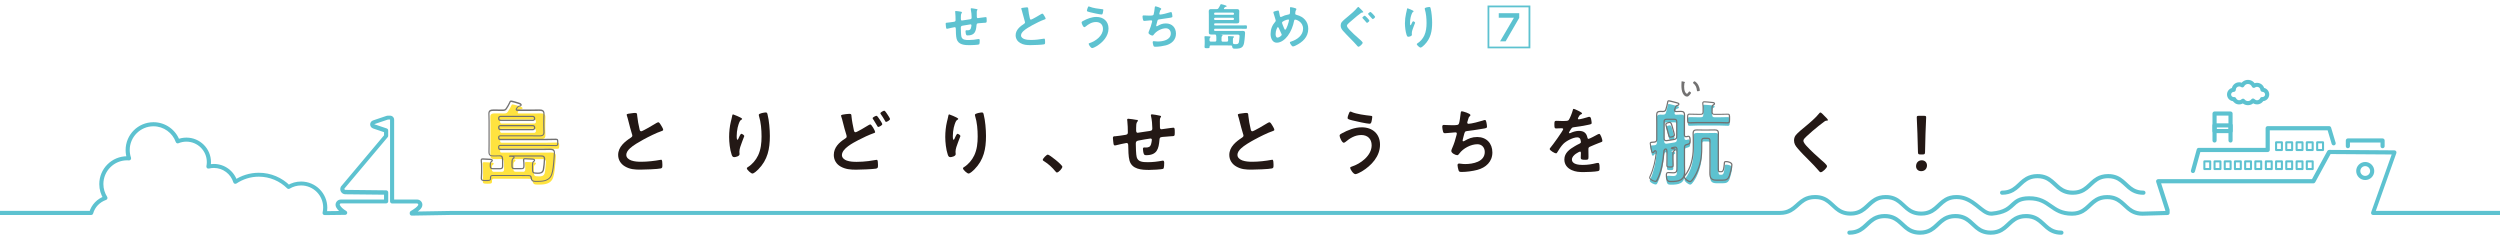 <?xml version="1.0" encoding="UTF-8"?>
<svg id="_レイヤー_2" data-name="レイヤー 2" xmlns="http://www.w3.org/2000/svg" viewBox="0 0 603.78 56.69">
  <defs>
    <style>
      .cls-1 {
        fill: none;
      }

      .cls-1, .cls-2, .cls-3, .cls-4, .cls-5 {
        stroke-width: 0px;
      }

      .cls-2 {
        fill: #5dc2d0;
      }

      .cls-3 {
        fill: #727171;
      }

      .cls-4 {
        fill: #231815;
      }

      .cls-5 {
        fill: #ffe33f;
      }
    </style>
  </defs>
  <g id="_レイヤー_1-2" data-name="レイヤー 1">
    <g>
      <g>
        <g>
          <path class="cls-5" d="m121.24,38.42c-.52-.02-1.04.02-1.55.02-.89,0-1.25-.11-1.25-.95,0-.58.02-1.15.02-1.73v-5.77c0-.58-.04-1.17-.04-1.75,0-.8.52-.86,1.19-.86s1.3.02,1.94.02h.22c.43,0,.65-.06.89-.43.26-.41.63-.97.8-1.4.11-.24.11-.35.32-.35.28,0,1.62.41,1.97.54.15.06.45.15.45.37,0,.24-.24.26-.41.28-.22.02-.26.04-.39.19-.11.11-.19.26-.3.37l-.07.22c0,.17.13.22.28.22h3.28c.65,0,1.29-.02,1.94-.02s1.19.07,1.19.84c0,.58-.04,1.19-.04,1.77v.99c0,.58.04,1.19.04,1.77,0,.78-.56.84-1.19.84s-1.3-.02-1.94-.02h-7.39c-.3,0-.41.11-.41.39v.09c0,.28.11.41.41.41h10.85c.82,0,1.64-.04,2.48-.04.52,0,.52.13.52.76,0,.58,0,.76-.5.76-.84,0-1.69-.04-2.51-.04h-10.85c-.3,0-.41.11-.41.41v.13c0,.3.11.41.41.41h10.46c.5,0,.97-.02,1.47-.02.65,0,1.12.09,1.12.84,0,.69-.15,2.14-.22,2.87-.09.86-.24,2.27-.74,2.96-.73,1.04-2.16,1.08-3.3,1.08-.89,0-1.23-.04-1.36-.93-.04-.37-.24-.48-.58-.48-.69-.02-1.36-.02-2.05-.02h-6.68c-.35,0-.47.15-.5.5l.02.13c0,.6-.3.58-1.12.58-.76,0-1.1.02-1.1-.56,0-.43.06-.89.06-1.34v-1.47c0-.43-.02-.93-.09-1.36v-.19c0-.26.17-.28.37-.28.35,0,1.38.06,1.77.09.17.02.52.02.52.28,0,.13-.11.19-.24.28-.26.19-.24.73-.24,1.08.02.43.19.6.6.6h1.77c.43,0,.61-.17.61-.6v-.87c0-.39.02-.76-.07-1.14-.04-.26-.15-.45-.45-.45m7.8-8.6c.24-.02.41-.15.41-.41v-.13c-.02-.24-.17-.39-.41-.41h-7.84c-.26,0-.39.17-.41.41v.13c0,.26.15.41.41.41h7.84Zm-7.84,1.27c-.26,0-.41.15-.41.41v.15c.02.24.15.41.41.41h7.84c.24-.02.39-.17.41-.41v-.15c-.02-.24-.17-.39-.41-.41h-7.84Zm5.08,10.39c.43,0,.6-.17.6-.6.02-.48,0-.87-.06-1.32l-.02-.19c0-.26.19-.28.39-.28.3,0,1.4.06,1.75.09.17.02.52.02.52.28,0,.15-.11.19-.24.3-.28.22-.26.67-.26,1.17v.3c0,.24,0,.48.02.73.02.37.17.54.56.58.17.02.48.04.67.04.65,0,1.12-.09,1.36-.76.13-.41.3-2.29.3-2.74,0-.6-.39-.67-.84-.67h-7.52l-.02.04h.22c.39,0,.8.02.8.3,0,.15-.11.19-.26.3-.26.22-.24.63-.24,1.51v.3c0,.43.17.6.61.6h1.66Z"/>
          <path class="cls-4" d="m152.53,27.36c.27-.04.58-.09.86-.09.5,0,.47.27.5.68.11,1.08.31,2.16.56,3.22.05.23.11.54.41.54.32,0,3.2-1.69,3.67-2,.14-.07.31-.18.47-.18.23,0,.54.54.65.72.14.23.52.85.52,1.1,0,.18-.2.23-.34.29-1.3.43-3.22,1.4-4.45,2.07-.95.52-2.49,1.4-3.24,2.12-.47.45-.88.94-.88,1.62,0,.65.63,1.1,1.19,1.3.76.27,1.6.32,2.39.32,1.51,0,3.24-.2,4.7-.47l.16-.02c.25,0,.27.74.27,1.12v.22c0,.47-.02.67-.38.76-.68.18-4.09.29-4.95.29-1.33,0-2.5-.07-3.69-.77-1.01-.58-1.66-1.58-1.66-2.77,0-1.96,1.62-3.24,3.11-4.21.18-.13.31-.25.31-.47,0-.14-.02-.22-.07-.32-.22-.65-.72-2.56-.9-3.3-.11-.41-.2-.81-.34-1.19l-.05-.22c0-.27.59-.27,1.17-.36"/>
          <path class="cls-4" d="m179.23,28.71c0,.11-.13.2-.22.23-.18.13-.23.16-.34.36-.22.4-.41,1.06-.52,1.51-.14.65-.23,1.35-.23,2.02,0,.14-.02.92.18.92.14,0,.25-.29.32-.47.09-.2.41-.97.63-.97.16,0,.7.32.7.56,0,.05-.27.68-.43,1.12l-.16.43c-.25.68-.59,1.51-.59,2.23,0,.25.04.45.04.58,0,.5-.95.72-1.3.72-.4,0-.52-.32-.63-.67-.4-1.17-.59-2.95-.59-4.19s.14-2.54.41-3.69c.11-.45.23-.88.31-1.33.02-.13.07-.45.23-.45.05,0,.85.32.97.38.4.18,1.22.52,1.22.72m5.69-1.57c.34,0,.38.22.45.49.38,1.44.56,3.69.56,5.19,0,3.12-.52,5.76-2.79,8.07-.29.29-1.03,1.01-1.44,1.01-.29,0-1.33-.88-1.33-1.26,0-.14.16-.25.27-.31,1.03-.63,1.94-1.73,2.45-2.81.67-1.42.83-3.01.83-4.54,0-1.66-.14-3.44-.63-5.02l-.04-.23c0-.4,1.48-.58,1.67-.58"/>
          <path class="cls-4" d="m205.15,27.49c.5,0,.47.25.5.67.11,1.1.34,2.16.56,3.24.05.23.11.54.41.54.32,0,2.67-1.42,3.1-1.69.14-.07.31-.2.47-.2.31,0,1.17,1.55,1.17,1.84,0,.18-.22.23-.34.27-1.04.36-2.75,1.15-3.75,1.69-1.22.65-3.94,2.02-3.94,3.62,0,.65.61,1.12,1.17,1.31.76.27,1.62.31,2.41.31.94,0,1.87-.07,2.81-.18.33-.04,1.6-.23,1.87-.29l.18-.02c.25,0,.27.74.27,1.15v.22c0,.49-.04.67-.5.76-.81.14-3.85.25-4.79.25-1.33,0-2.56-.09-3.74-.76-1.04-.59-1.64-1.6-1.64-2.79,0-1.8,1.26-3.02,2.68-3.92.22-.14.43-.25.43-.56,0-.11-.02-.2-.05-.29-.25-.68-.72-2.54-.92-3.33-.11-.43-.18-.74-.34-1.17l-.05-.22c0-.25.56-.29,1.19-.38.27-.04.56-.07.85-.07m7.24,1.3c.13.18.68,1.01.68,1.19,0,.27-.74.68-.96.68-.14,0-.18-.11-.34-.38-.23-.41-.52-.9-.79-1.3-.07-.11-.25-.32-.25-.43,0-.22.76-.59.95-.59.18,0,.59.67.7.83m1.89-1.22c.13.18.67,1.01.67,1.17,0,.29-.76.7-.95.7-.14,0-.2-.14-.25-.25-.34-.63-.68-1.1-1.08-1.69l-.05-.14c0-.25.77-.63.95-.63.16,0,.56.61.72.85"/>
          <path class="cls-4" d="m231.43,28.71c0,.11-.13.2-.22.23-.18.13-.23.16-.34.36-.22.4-.41,1.06-.52,1.51-.14.65-.23,1.35-.23,2.02,0,.14-.02.92.18.92.14,0,.25-.29.32-.47.09-.2.41-.97.63-.97.16,0,.7.32.7.56,0,.05-.27.68-.43,1.12l-.16.43c-.25.68-.59,1.51-.59,2.23,0,.25.04.45.04.58,0,.5-.95.72-1.3.72-.4,0-.52-.32-.63-.67-.4-1.17-.59-2.95-.59-4.19s.14-2.54.41-3.69c.11-.45.23-.88.31-1.33.02-.13.07-.45.23-.45.05,0,.85.32.97.38.4.18,1.22.52,1.22.72m5.69-1.57c.34,0,.38.22.45.49.38,1.44.56,3.69.56,5.19,0,3.12-.52,5.76-2.79,8.07-.29.29-1.03,1.01-1.44,1.01-.29,0-1.33-.88-1.33-1.26,0-.14.16-.25.27-.31,1.03-.63,1.94-1.73,2.45-2.81.67-1.42.83-3.01.83-4.54,0-1.66-.14-3.44-.63-5.02l-.04-.23c0-.4,1.48-.58,1.67-.58"/>
          <path class="cls-4" d="m253.06,37.34c.41,0,3.51,2.48,3.51,2.93,0,.4-.9,1.39-1.31,1.39-.14,0-.27-.16-.36-.27-.78-.95-1.69-1.8-2.74-2.45-.13-.07-.32-.18-.32-.34,0-.31.92-1.26,1.22-1.26"/>
          <path class="cls-4" d="m274.59,28.93c.11.04.23.09.23.22,0,.11-.11.22-.18.29-.23.27-.25.94-.25,1.46v.49c0,.27,0,.68.36.68.16,0,1.93-.31,2.25-.34.99-.14,1.3-.11,1.3-.74,0-.85-.11-2.11-.31-2.92l-.04-.23c0-.16.11-.23.25-.23.23,0,1.57.23,1.85.31.13.04.36.05.36.22,0,.11-.11.22-.16.29-.14.2-.13.67-.13.9,0,.47.02.92.02,1.39,0,.23.05.5.36.5.14,0,1.21-.16,1.44-.2.29-.04,1.21-.18,1.44-.18.34,0,.34.27.34,1.22,0,.85-.07.81-.94.85-.32.02-.76.05-1.35.11-1.01.09-1.35,0-1.4.72-.18,2.25-.61,3.74-3.22,3.74-.18,0-.34-.02-.47-.14-.2-.25-.31-1.04-.31-1.37,0-.18.09-.36.29-.36.14,0,.31.02.45.02.61,0,1.03-.16,1.22-.77.07-.23.2-.88.2-1.1,0-.18-.14-.31-.31-.31-.22,0-2.54.41-2.9.49-.47.09-.67.23-.67.74,0,.68.05,2.7.22,3.28.32,1.15,1.46,1.21,2.72,1.21,1.17,0,2.32-.14,3.47-.36l.16-.02c.25,0,.29.32.29.52,0,.29,0,1.26-.22,1.44-.27.2-2.95.29-3.42.29-1.82,0-4.14-.13-4.74-2.25-.29-1.04-.27-2.56-.31-3.67,0-.27-.05-.59-.4-.59-.2,0-2.23.47-2.56.56l-.27.04c-.27,0-.32-.29-.36-.72-.02-.09-.02-.2-.04-.31-.02-.2-.07-.59-.07-.79,0-.4.25-.4.56-.4.49-.02,1.75-.23,2.29-.31.43-.07.76-.09.76-.63,0-.67-.04-2.12-.13-2.77l-.04-.25c0-.2.11-.27.29-.27.31,0,1.73.22,2.04.29"/>
          <path class="cls-4" d="m300.13,27.36c.27-.04.58-.09.86-.09.5,0,.47.27.5.68.11,1.08.31,2.16.56,3.22.05.23.11.54.41.54.32,0,3.21-1.69,3.67-2,.14-.07.31-.18.47-.18.23,0,.54.54.65.72.14.23.52.85.52,1.1,0,.18-.2.23-.34.29-1.3.43-3.22,1.4-4.45,2.07-.96.52-2.49,1.4-3.24,2.12-.47.45-.88.94-.88,1.62,0,.65.63,1.1,1.19,1.3.76.27,1.6.32,2.39.32,1.51,0,3.24-.2,4.7-.47l.16-.02c.25,0,.27.74.27,1.12v.22c0,.47-.02.67-.38.76-.68.18-4.09.29-4.95.29-1.33,0-2.5-.07-3.69-.77-1.01-.58-1.66-1.58-1.66-2.77,0-1.96,1.62-3.24,3.11-4.21.18-.13.31-.25.31-.47,0-.14-.02-.22-.07-.32-.22-.65-.72-2.56-.9-3.3-.11-.41-.2-.81-.34-1.19l-.05-.22c0-.27.59-.27,1.17-.36"/>
          <path class="cls-4" d="m333.29,34.94c0,2.83-2.09,5.06-4.38,6.45-.31.18-1.21.67-1.55.67-.54,0-1.28-1.22-1.28-1.51,0-.18.2-.25.36-.31,2.16-.68,4.83-2.65,4.83-5.15,0-1.53-.97-2.48-2.5-2.48s-2.74.76-3.85,1.69c-.11.07-.25.18-.38.18-.43,0-1.01-1.3-1.01-1.71,0-.29.32-.45.54-.56,1.44-.79,3.13-1.46,4.81-1.46,2.56,0,4.41,1.55,4.41,4.19m-7.47-7.65c.07-.16.14-.34.36-.34.09,0,.2.05.29.11,1.13.49,3.26.77,4.5.9.25.02.45.02.45.29,0,.2-.13.9-.18,1.1-.09.36-.2.54-.49.54-.58,0-3.46-.63-4.14-.81-.76-.2-1.15-.29-1.15-.58,0-.31.23-.92.36-1.21"/>
          <path class="cls-4" d="m355.12,27.81c0,.13-.07.2-.16.27-.25.22-.29.4-.38.74-.04.11-.05.22-.11.36-.04.13-.11.32-.11.45,0,.14.11.27.31.27.65,0,2.79-.56,3.47-.79.13-.05.34-.13.49-.13.23,0,.27.25.34.5.07.29.16.81.16,1.12,0,.29-.2.34-.65.43-.97.18-3.1.5-4.11.61-.59.07-.61.2-.83,1.04-.05.25-.14.58-.25.97l-.05.32c0,.11.05.16.18.16l.2-.07c1.08-.61,1.89-.97,3.15-.97,2.21,0,3.66,1.51,3.66,3.73s-1.55,3.65-3.64,4.21c-1.1.29-2.61.5-3.76.5-.59,0-.68-.09-.79-.47-.09-.27-.23-.92-.23-1.19,0-.23.16-.38.38-.38.23,0,.77.13,1.46.13,1.87,0,4.74-.54,4.74-2.92,0-1.06-.7-1.87-1.78-1.87-1.57,0-3.44.99-4.36,2.25-.13.16-.29.4-.5.4-.41,0-1.44-.5-1.44-1.01,0-.23.16-.58.25-.79.47-1.06.7-1.89.99-2.99.04-.13.09-.32.09-.45,0-.18-.13-.27-.29-.27-.11,0-.27.02-.38.02-.42.02-1.82.18-2.18.18-.27,0-.4-.11-.47-.36-.09-.25-.2-.94-.2-1.19,0-.47.29-.45.38-.45.25,0,1.31.07,2.03.07,1.28,0,1.48-.05,1.64-.43.13-.33.34-1.87.38-2.29.04-.25.02-.65.31-.65.18,0,2.07.52,2.07.92"/>
          <path class="cls-4" d="m382.07,27.4c0,.11-.13.18-.22.22-.29.11-.36.2-.59.61-.05.09-.18.31-.18.41,0,.13.09.18.2.18.36,0,1.71-.38,2.09-.5.13-.05.32-.11.45-.11.31,0,.4.29.45.54.05.23.14.72.14.97,0,.31-.58.38-.95.45-1.13.23-2.27.43-3.4.56-.29.04-.36.07-.54.29-.11.14-.61.92-.61,1.04l.14.13c.11,0,.23-.05.32-.11.61-.27,1.3-.47,1.96-.47,1.15,0,1.82.49,2.05,1.62.04.16.09.31.27.31.22,0,1.82-.86,2.11-1.03.13-.05.33-.18.47-.18.34,0,.77,1.39.77,1.69,0,.22-.2.29-.54.4l-.25.09c-.72.27-1.42.58-2.12.88-.32.13-.47.23-.47.59v.23c0,.56.02,1.1.02,1.66,0,.65-.09.72-.77.72-.77,0-1.1-.04-1.1-.5,0-.4.04-.79.04-1.17,0-.16-.05-.31-.23-.31-.09,0-1.94.79-1.94,1.91,0,1.21,1.75,1.31,2.61,1.31,1.21,0,2.18-.16,3.35-.45.11-.02.23-.04.36-.04.23,0,.36.2.36,1.22,0,.54-.02.68-.41.77-.68.16-2.68.23-3.46.23-1.03,0-1.89-.05-2.84-.47-1.1-.49-1.8-1.35-1.8-2.57,0-1.62,1.31-2.5,2.56-3.24.36-.22.74-.41,1.12-.59.18-.09.32-.2.32-.41,0-.13-.05-.38-.09-.5-.09-.4-.38-.61-.79-.61-1.01,0-2.66.86-3.37,1.58-.52.52-1.13,1.46-1.51,2.11-.05.09-.13.18-.25.18-.32,0-1.53-.72-1.53-1.04,0-.14.14-.29.23-.4.41-.45,3.03-4.07,3.03-4.41,0-.16-.14-.22-.4-.22-.29,0-.7.05-1.26.05-.4,0-.47-.09-.47-1.01,0-.72.07-.83.52-.83.31,0,.78.04,1.3.04h.52c.47,0,.96-.02,1.12-.23.3-.4.84-1.8.97-2.32.04-.2.07-.38.25-.38.16,0,2.02.83,2.02,1.1"/>
          <path class="cls-2" d="m404.59,36.95c0,.13-.11.17-.24.26-.28.19-.26.5-.26,1.21v.71c0,.5.04,1.02.04,1.51,0,.43-.15.45-.76.45s-.76-.02-.76-.45c0-.5.02-1.02.02-1.51v-1.43c0-.56-.02-.95-.28-.95-.3,0-.43.35-.45.6-.19,2.2-.54,4.62-1.51,6.63-.19.43-.3.58-.52.58-.37,0-1.43-.48-1.43-.91,0-.11.09-.26.13-.37.82-1.77,1.3-3.87,1.47-5.81,0-.15-.04-.32-.22-.32l-.15.04-.19.22c-.07.09-.15.2-.28.2-.24,0-.28-.33-.41-.93-.04-.22-.22-1.12-.22-1.3,0-.24.15-.24.65-.28.09,0,.22,0,.35-.02.43-.06.58-.26.58-.67v-4.21c0-.56-.02-1.1-.02-1.66,0-.65.26-.86.89-.86.19,0,.41.02.6.02.39,0,.61-.11.73-.5.19-.56.3-1.14.43-1.73.02-.17.04-.35.26-.35.24,0,1.62.39,1.97.48.15.04.47.11.47.32,0,.19-.19.28-.37.32-.17.04-.28.06-.41.32-.06.15-.17.45-.24.63l-.04.17c0,.24.17.35.37.35.41,0,.8-.04,1.19-.04.63,0,.86.24.86.89,0,.54-.02,1.1-.02,1.64v3.2c.02.24.11.39.37.39h.17c.13-.04.3-.11.43-.11.41,0,.41.84.41,1.12,0,.73-.24.73-.97.93-.32.13-.41.35-.41.67v4.26c0,.52.04,1.02.04,1.53,0,2.18-1.47,2.42-3.31,2.42-.65,0-1.1-.04-1.1-1.6,0-.32.09-.56.45-.56.35,0,.82.06,1.21.06.93,0,.89-.54.89-1.32v-4.39c0-.26-.11-.5-.43-.5l-.13.02c-.22.02-.41.07-.63.11l-.13.13.13.11c.47.04.76.04.76.26m.43-6.79c0-.43-.17-.6-.61-.6h-1.84c-.43,0-.61.17-.61.6v4.02c0,.3.13.54.46.54h.13c.63-.11,1.28-.17,1.9-.3.43-.09.56-.3.56-.71v-3.54Zm-1.58,3.69c-.26,0-.32-.3-.5-.99-.11-.43-.24-1.02-.5-1.77l-.07-.3c0-.39.91-.5.93-.5.37,0,.48.56.76,1.56.07.26.37,1.27.37,1.49,0,.41-.91.52-.99.52m8.23.3c-.43,0-.6.17-.6.6v1.79c0,2.25-.37,4.13-1.34,6.16-.22.43-1.02,1.9-1.49,1.9-.39,0-1.38-.71-1.38-1.15,0-.11.09-.24.15-.32,1.47-1.79,2.03-4.36,2.03-6.65v-2.05c0-.52-.04-1.02-.04-1.51,0-.65.3-.8.93-.8.43,0,.89.02,1.32.02h1.45c.5,0,.99-.02,1.49-.02.6,0,.91.13.91.8,0,.52-.02,1.02-.02,1.53v6.96c0,.6,0,.8.45.8h.3c.58,0,.63-1.14.71-1.99.02-.32.04-.45.41-.45.45,0,1.4.22,1.4.76s-.41,2.16-.61,2.7c-.32.84-.78,1.04-1.64,1.04h-1.47c-1.32,0-1.6-.54-1.6-1.77,0-.54.02-1.1.02-1.66v-6.07c0-.43-.17-.6-.6-.6h-.78Zm1.86-6.42c0,.43.17.6.58.6h1.21c.69,0,1.38-.04,2.03-.04.43,0,.41.28.41,1.04s.02,1.06-.41,1.06c-.65,0-1.34-.06-2.03-.06h-5.23c-.69,0-1.4.06-2.01.06-.45,0-.43-.28-.43-1.04,0-.8-.02-1.06.43-1.06.6,0,1.32.04,2.01.04h.69c.43,0,.61-.17.61-.6v-.69c0-.41,0-.82-.07-1.21l-.02-.22c0-.26.22-.3.41-.3.37,0,1.36.11,1.77.15.24.02.63.02.63.3,0,.17-.15.22-.32.32-.24.13-.26.37-.26.84v.8Z"/>
          <path class="cls-4" d="m441.47,28.98c0,.18-.25.16-.38.16-.2.02-.34.09-.49.22-.45.32-.9.67-1.35,1.03-1.01.83-2.03,1.66-2.97,2.56-.34.32-.74.69-.74,1.03,0,.45.59,1.1.9,1.42,1.03,1.1,2.14,2.11,3.26,3.1.31.27,1.55,1.28,1.55,1.64,0,.43-1.1,1.46-1.53,1.46-.2,0-.45-.32-.56-.47-.68-.81-1.44-1.57-2.18-2.32-.97-.97-1.96-1.95-2.84-2.99-.5-.58-.86-1.1-.86-1.91,0-.45.13-.88.4-1.24.45-.59,1.69-1.6,2.32-2.11,1.06-.88,2.52-2.11,3.37-3.19.07-.09.16-.21.27-.21.23,0,.76.61.96.81.16.16.88.83.88,1.03"/>
          <path class="cls-4" d="m465.39,39.95c0,.74-.49,1.39-1.4,1.39-.72,0-1.24-.49-1.24-1.19,0-.79.5-1.44,1.38-1.44.72,0,1.26.5,1.26,1.24m-1.62-2.65c-.45,0-.54-.09-.56-.54l-.13-4.56c-.04-1.08-.16-3.49-.16-3.85,0-.31.11-.38.5-.38h1.26c.4,0,.51.07.51.38,0,.36-.13,2.77-.16,3.96l-.11,4.45c-.02.45-.11.54-.56.54h-.6Z"/>
          <path class="cls-3" d="m120.9,37.67v-.15c-.1,0-.21,0-.31,0-.42,0-.84.03-1.24.03-.44,0-.73-.03-.88-.13-.14-.09-.22-.26-.23-.67,0-.58.02-1.14.02-1.73v-5.77c0-.59-.04-1.17-.04-1.75,0-.37.1-.51.26-.6.17-.09.44-.12.77-.11.64,0,1.29.02,1.94.02h.22c.22,0,.41-.02.58-.09.17-.08.31-.21.43-.41.26-.41.63-.98.81-1.43l-.14-.06.14.06c.06-.13.09-.21.11-.24l.08-.02c.09,0,.51.1.92.22.41.12.83.25,1,.31l.05-.14-.06.14.27.12.1.11-.05.08-.22.05.02.15v-.15c-.12.01-.21.02-.29.06l-.21.18.11.1-.11-.11c-.13.13-.21.28-.3.37l-.03.03-.08.25v.02s0,.02,0,.02c0,.12.06.25.15.3.09.06.19.06.28.07h3.28c.65,0,1.3-.02,1.94-.02.32,0,.6.02.77.11.16.09.26.22.27.58,0,.58-.04,1.18-.04,1.77v.99c0,.59.04,1.2.04,1.77,0,.36-.11.49-.28.58-.17.09-.45.11-.76.11-.64,0-1.29-.02-1.94-.02h-7.39c-.17,0-.31.03-.42.13-.11.11-.14.25-.14.41v.09c0,.16.03.3.13.41.11.11.26.15.43.15h10.85c.83,0,1.65-.04,2.48-.04.12,0,.21,0,.26.02l.09.1c.02.08.02.25.02.48,0,.29,0,.47-.04.53l-.07.05s-.12.03-.24.03c-.84,0-1.68-.04-2.51-.04h-10.85c-.17,0-.31.03-.42.14-.11.11-.13.26-.13.42v.13c0,.16.03.31.13.42.11.11.26.14.42.14h10.46c.5,0,.98-.02,1.47-.02.32,0,.58.03.73.12.15.09.24.22.25.58,0,.67-.15,2.13-.22,2.86-.08.86-.25,2.26-.71,2.89-.67.96-2.04,1.02-3.18,1.02-.44,0-.73-.02-.89-.11-.16-.09-.26-.26-.32-.69l-.15.02.15-.02c-.02-.21-.1-.37-.24-.48-.14-.1-.31-.13-.5-.13v.15-.15c-.69-.02-1.36-.02-2.05-.02h-6.68c-.19,0-.36.04-.48.16-.12.12-.16.29-.17.47v.02s.02.15.02.15l.15-.03h-.15c0,.13-.02.22-.04.27-.04.07-.07.1-.2.13-.12.03-.32.03-.58.03h-.31c-.32,0-.55-.01-.66-.06l-.1-.1s-.04-.13-.04-.25c0-.42.06-.87.06-1.34v-1.47c0-.44-.02-.94-.09-1.38l-.15.02h.15v-.19c0-.1.02-.09.03-.11.02-.01.09-.03.18-.02.33,0,1.38.06,1.76.09v-.15s-.01.15-.01.15c.1.01.22.02.3.04l.09.09-.03.05-.14.11h0s0,0,0,0c-.16.12-.22.31-.26.49-.04.19-.04.38-.04.55v.16s0,0,0,0h0c.01.24.06.43.2.57.14.14.33.18.56.18h1.77c.23,0,.43-.05.57-.18.14-.14.18-.34.18-.57v-.87c0-.13,0-.25,0-.38,0-.26,0-.52-.07-.8l-.15.03.15-.02c-.02-.14-.07-.28-.16-.4-.1-.12-.26-.18-.44-.18v.15-.15s0,.15,0,.15v.15c.12,0,.17.03.21.08.04.05.08.13.09.25h0s0,0,0,0c.05.24.06.48.06.73,0,.12,0,.25,0,.38v.87c0,.2-.04.3-.1.36-.05.06-.16.1-.36.1h-1.77c-.19,0-.29-.04-.34-.1-.06-.06-.1-.17-.11-.37h-.15s.15,0,.15,0v-.16c0-.16,0-.35.03-.5.03-.15.08-.26.15-.31l-.09-.12.08.12.19-.14c.06-.06.12-.15.12-.26,0-.21-.17-.34-.3-.37-.13-.04-.28-.05-.35-.06h0s0,0,0,0c-.39-.02-1.42-.09-1.78-.09-.1,0-.21,0-.33.06-.12.06-.19.21-.19.37v.19h0s0,.02,0,.02c.06.42.08.91.08,1.34v1.47c0,.44-.06.89-.06,1.34,0,.15.02.27.07.38.08.17.24.26.41.29.17.04.37.04.62.04h.31c.35,0,.6,0,.81-.1.1-.05.19-.14.24-.25.05-.11.06-.24.06-.39h0s-.02-.16-.02-.16l-.15.02h.15c0-.15.04-.23.08-.27.04-.04.11-.07.26-.07h6.68c.69,0,1.36,0,2.05.02h0c.16,0,.26.03.32.07.05.04.1.11.12.27h0c.06.46.2.75.47.91.27.15.6.15,1.04.15,1.14,0,2.63-.03,3.43-1.14.53-.75.67-2.16.76-3.03.06-.74.22-2.18.22-2.89,0-.4-.14-.69-.39-.83-.25-.14-.55-.16-.88-.16-.5,0-.98.02-1.47.02h-10.46c-.14,0-.19-.03-.21-.05-.02-.02-.05-.08-.05-.21v-.13c0-.14.03-.19.05-.21.02-.02.08-.05.21-.05h10.85c.82,0,1.66.04,2.51.04.13,0,.24-.01.34-.04.15-.05.25-.19.28-.33.03-.14.03-.31.03-.53,0-.31.01-.51-.08-.69-.05-.09-.14-.15-.24-.18-.1-.03-.21-.04-.34-.04-.85,0-1.67.04-2.48.04h-10.85c-.13,0-.19-.03-.21-.05-.02-.02-.05-.08-.05-.21v-.09c0-.12.02-.17.04-.19.02-.02.08-.05.21-.05h7.39c.65,0,1.29.02,1.94.02.32,0,.63-.01.9-.15.27-.13.45-.42.44-.85,0-.59-.04-1.2-.04-1.77v-.99c0-.58.04-1.18.04-1.77,0-.42-.16-.71-.43-.85-.26-.14-.58-.15-.91-.15-.65,0-1.3.02-1.94.02h-3.28l-.12-.02v-.05h-.16l.14.04.07-.22-.14-.04.11.11c.13-.13.21-.28.3-.37h0s0,0,0,0l.12-.11s.07-.02.17-.03h0c.09-.01.2-.02.32-.07.12-.05.23-.18.23-.36,0-.19-.13-.3-.24-.37-.11-.07-.24-.11-.3-.14h0s0,0,0,0c-.18-.07-.6-.2-1.02-.32-.42-.12-.81-.22-1-.23-.13,0-.26.05-.32.15-.06.09-.08.18-.14.29h0s0,0,0,0c-.16.41-.53.97-.79,1.38-.11.17-.2.25-.3.3-.11.05-.24.06-.45.06h-.22c-.65,0-1.29-.02-1.94-.02-.34,0-.66.01-.92.15-.27.14-.43.44-.42.86,0,.59.04,1.17.04,1.75v5.77c0,.58-.02,1.14-.02,1.73,0,.44.1.75.36.92.26.16.59.18,1.04.18.42,0,.84-.03,1.24-.03.1,0,.2,0,.3,0h0s0,0,0,0v-.15Zm7.8-8.6v.15c.16-.01.29-.06.4-.16.1-.1.16-.24.16-.4v-.13h0s0-.01,0-.01c-.02-.3-.25-.53-.55-.55h-7.86c-.16,0-.31.06-.4.16-.1.1-.14.24-.16.38h0v.14c0,.16.05.3.15.41s.25.15.41.15h7.86s-.01-.15-.01-.15v-.15h-7.84c-.1,0-.16-.03-.2-.06-.04-.04-.06-.09-.06-.2v-.13h-.15.15c0-.08.04-.15.08-.19.04-.04.09-.07.18-.07h7.84v-.15.15c.16.02.24.1.26.27h.15s-.15-.01-.15-.01v.13c0,.1-.03.14-.07.18-.04.04-.11.07-.21.08v.15s.01-.15.01-.15v.15Zm-7.84,1.27v-.15c-.16,0-.3.05-.41.15s-.15.25-.15.41v.15h0c.01.15.06.29.16.4.1.1.24.17.4.16h7.86c.3-.02.53-.25.55-.55h0v-.16h0s0-.01,0-.01c-.02-.3-.25-.53-.55-.55h0s-7.85,0-7.85,0v.3h7.84v-.15.15c.16.02.24.1.26.27h.15s-.15-.01-.15-.01v.15h.15-.15c-.02.16-.1.24-.27.26v.15s.01-.15.01-.15h-7.84c-.1,0-.14-.03-.18-.07-.04-.04-.07-.11-.08-.21h-.15s.15.01.15.01v-.15c0-.1.03-.16.06-.2.04-.04.1-.06.2-.06v-.15Zm5.08,10.39v.15c.23,0,.43-.05.57-.19.14-.14.18-.34.18-.57h-.15.15c0-.12,0-.23,0-.34,0-.34-.02-.65-.07-1l-.15.02.15-.02-.02-.19-.15.02h.15c0-.09.02-.09.04-.1.03-.02.11-.03.2-.03.29,0,1.4.06,1.74.09v-.15s0,.15,0,.15c.1.01.22.02.3.04l.09.09-.03.06-.16.13.1.11-.09-.12c-.32.26-.31.68-.32,1.09v.2s0,.3,0,.3c0,.24,0,.48.02.75h.15s-.15,0-.15,0c.01.2.06.38.18.51.12.13.3.19.51.22.18.02.48.04.69.04.33,0,.63-.02.9-.14.27-.12.48-.35.6-.71h0s0,0,0,0c.07-.24.14-.8.2-1.39.06-.58.1-1.16.1-1.4,0-.33-.12-.57-.33-.69-.2-.12-.43-.13-.67-.13h-7.61l-.06.12-.11.22h.46c.19,0,.38,0,.51.04l.12.05.02.06-.03.06-.17.12h0s0,0,0,0c-.15.12-.22.29-.25.5-.04.21-.04.46-.04.78v.65c0,.23.05.43.18.57.14.14.34.18.57.18h1.66v-.3h-1.66c-.2,0-.3-.04-.36-.1-.06-.05-.1-.16-.1-.36v-.65c0-.32,0-.56.03-.73.03-.17.07-.25.15-.32l-.1-.11.09.12.2-.15c.07-.06.12-.16.12-.28,0-.11-.05-.21-.12-.27-.22-.19-.53-.17-.83-.18h-.22v.15l.13.07.02-.04-.13-.07v.15h7.52c.22,0,.41.02.51.09.1.06.17.16.18.43,0,.21-.04.8-.1,1.37-.06.57-.14,1.15-.19,1.33l.14.05-.14-.05c-.11.31-.26.45-.45.54-.19.09-.45.11-.77.11-.18,0-.49-.02-.65-.04-.18-.02-.27-.07-.33-.12-.05-.06-.09-.15-.1-.32h0c-.02-.25-.02-.49-.02-.73v-.5c0-.42.03-.74.2-.85h0s0,0,0,0l.18-.14c.06-.06.12-.16.12-.27,0-.21-.17-.34-.3-.37-.14-.04-.28-.05-.35-.06h0s0,0,0,0c-.35-.02-1.45-.09-1.76-.09-.1,0-.22,0-.34.06-.12.06-.21.21-.2.37h0s.02.21.02.21h0c.05.34.07.64.07.96,0,.11,0,.22,0,.34h0c0,.21-.04.31-.1.37-.05.06-.16.1-.36.1v.15Z"/>
          <path class="cls-3" d="m404.52,36.2h-.15l-.02.03-.15.1h0c-.15.1-.25.25-.28.43-.04.18-.04.38-.04.64,0,.08,0,.17,0,.26v.71c0,.5.04,1.02.04,1.51,0,.1,0,.17-.02.2-.02.05-.02.05-.11.08-.09.02-.25.03-.47.03-.3,0-.48-.01-.54-.05l-.05-.06s-.02-.1-.02-.2c0-.49.02-1.01.02-1.51v-1.43c0-.28,0-.53-.05-.72-.02-.1-.05-.18-.12-.26-.06-.08-.17-.12-.27-.12-.21,0-.37.13-.46.28-.09.15-.13.32-.14.47-.19,2.2-.54,4.6-1.5,6.58h0s0,0,0,0c-.1.21-.17.35-.23.42l-.15.08c-.13,0-.49-.11-.78-.27-.15-.08-.28-.18-.37-.27-.09-.09-.13-.17-.13-.22,0-.04.07-.19.12-.31l-.14-.06.14.06c.83-1.79,1.31-3.9,1.48-5.86h0c0-.1,0-.2-.06-.3-.04-.1-.17-.19-.3-.19h-.02l-.17.05h-.04s-.22.26-.22.26h0s0,.01,0,.01c-.06.09-.12.14-.16.13h-.04c-.06-.06-.13-.35-.22-.81-.02-.11-.08-.39-.12-.66-.05-.27-.09-.55-.09-.61v-.06s.02,0,.02,0c.04-.03.21-.04.49-.07v-.15s-.01.15-.01.15c.09,0,.23,0,.37-.02.23-.03.42-.11.54-.26.13-.15.17-.34.17-.56v-4.21c0-.57-.02-1.11-.02-1.66,0-.31.06-.48.16-.57.1-.09.28-.15.58-.15.18,0,.4.02.61.02s.39-.03.54-.13c.16-.1.26-.26.33-.47l-.14-.05.14.05c.2-.58.31-1.16.44-1.75h0s0-.01,0-.01l.04-.18.07-.03c.07,0,.5.09.9.2.42.11.85.23,1.03.27l.04-.15-.04.14.27.09.1.09-.06.1-.2.08c-.08.02-.17.04-.27.1-.09.06-.17.16-.24.3h0s0,0,0,0c-.07.16-.18.46-.24.63h0s-.05.19-.05.19v.02s0,.02,0,.02c0,.16.06.29.16.38.1.08.23.12.35.12.42,0,.81-.04,1.19-.04.3,0,.47.06.56.15.1.1.15.27.15.58,0,.54-.02,1.1-.02,1.64v3.21h0c.01.14.04.27.13.37.09.11.23.16.39.16h.22c.13-.05.3-.11.38-.11l.11.07c.13.17.15.7.15.9,0,.36-.06.48-.15.55-.1.08-.34.14-.71.24h0s0,0,0,0c-.18.07-.32.18-.4.33-.08.14-.1.31-.1.48v4.26c0,.53.04,1.02.04,1.53,0,1.06-.34,1.59-.89,1.9-.55.31-1.36.37-2.27.37-.33,0-.55-.02-.68-.17-.15-.15-.27-.51-.27-1.28,0-.15.02-.26.06-.32.04-.05.09-.09.24-.09.33,0,.8.06,1.21.06.44,0,.74-.13.89-.38.14-.25.14-.55.14-.89v-4.58c0-.15-.03-.3-.12-.43-.09-.13-.26-.21-.46-.21h-.01l-.14.02.03.15-.02-.15c-.23.02-.43.07-.64.11h-.04s-.16.17-.16.17l-.12.12.26.21.04.03h.05c.24.03.43.04.53.06l.08.03h0s0,.02,0,.02h.3l-.1-.24c-.2-.16-.44-.13-.79-.17v.15s.08-.11.08-.11h0s.01-.02.01-.02l-.11-.11.03.15c.22-.04.41-.09.61-.11h0s.14-.02.14-.02l-.02-.15v.15c.13,0,.17.04.22.09.04.05.07.15.06.26v4.58c0,.33-.02.6-.1.74-.08.14-.23.23-.63.24-.38,0-.85-.06-1.21-.06-.21,0-.39.08-.49.23-.1.14-.12.31-.12.49,0,.79.11,1.23.35,1.49.25.26.58.26.9.26.92,0,1.77-.06,2.42-.41.65-.35,1.05-1.04,1.04-2.16,0-.53-.04-1.02-.04-1.53v-4.26c0-.15.02-.26.06-.33.04-.08.11-.14.25-.2l-.06-.14.04.15c.36-.1.61-.14.81-.29.21-.16.27-.41.27-.79,0-.14,0-.43-.05-.7-.03-.13-.07-.27-.15-.37-.07-.11-.2-.2-.36-.2-.18,0-.35.07-.48.11l.05.14v-.15h-.17c-.1,0-.13-.02-.16-.05-.03-.03-.05-.09-.06-.2h-.15s.15.01.15.01v-3.2c0-.54.02-1.1.02-1.64,0-.34-.06-.6-.24-.79-.18-.18-.45-.24-.77-.24-.4,0-.79.04-1.19.04l-.16-.05-.06-.15h-.15l.15.04.04-.17-.15-.04.14.05c.06-.17.17-.48.24-.62l-.14-.06.13.07c.06-.12.1-.16.14-.19l.17-.06c.1-.02.2-.06.3-.13.1-.07.18-.19.18-.34,0-.19-.15-.31-.26-.36-.12-.06-.25-.09-.32-.11h0s0,0,0,0c-.17-.04-.6-.16-1.02-.27-.43-.11-.81-.21-.98-.21-.15,0-.28.08-.34.19-.05.1-.06.2-.07.29l.15.02-.15-.03c-.13.59-.24,1.17-.43,1.71h0c-.06.18-.13.26-.21.32-.08.05-.2.08-.38.08s-.4-.02-.61-.02c-.33,0-.59.05-.78.23-.19.18-.25.44-.25.79,0,.56.02,1.1.02,1.66v4.21c0,.19-.04.3-.09.37-.06.07-.16.12-.36.15-.12.02-.24.02-.32.02h-.01c-.25.02-.41.03-.55.08l-.18.14-.05.22c0,.12.04.38.09.66.05.28.1.56.12.67.07.3.11.54.17.71l.13.23c.06.07.16.11.25.1.22,0,.33-.17.4-.25l-.12-.09.11.1.17-.18.11-.03-.04-.14v.15l.04.02.03.15h.15-.15c-.17,1.92-.64,4-1.46,5.75h0s0,0,0,0c-.03.1-.13.24-.14.42,0,.17.1.31.21.43.18.18.44.33.69.44.25.11.49.18.67.19.14,0,.29-.06.38-.18.1-.12.17-.27.27-.49l-.14-.06.13.06c.99-2.04,1.33-4.48,1.53-6.69,0-.11.04-.24.1-.33.06-.09.12-.13.2-.13l.04.02c.06.04.1.37.09.78v1.43c0,.49-.02,1.01-.02,1.51,0,.12,0,.21.04.31.05.14.18.24.32.26.14.03.31.03.54.03.3,0,.5,0,.67-.08.09-.04.16-.12.19-.22.03-.09.04-.19.04-.31,0-.51-.04-1.02-.04-1.51v-.71c0-.1,0-.18,0-.26,0-.26,0-.45.04-.57.03-.12.07-.18.16-.25l-.09-.12.08.12.18-.13c.06-.05.12-.15.12-.26h-.15Zm.43-6.79h.15c0-.23-.05-.43-.18-.57-.14-.14-.34-.18-.57-.18h-1.84c-.23,0-.43.05-.57.18-.14.14-.19.34-.19.57v4.02c0,.17.04.34.14.47.1.14.27.22.47.22h.16c.62-.11,1.27-.17,1.9-.31.23-.05.42-.14.53-.29.12-.16.15-.35.15-.57v-3.54h-.3v3.54c0,.19-.03.31-.09.39-.06.08-.15.14-.35.18-.62.13-1.26.19-1.9.3l.03.15v-.15h-.13c-.13,0-.18-.04-.23-.1-.05-.06-.08-.16-.08-.29v-4.02c0-.2.04-.3.1-.36.05-.06.16-.1.36-.1h1.84c.2,0,.3.04.36.1.05.05.1.16.1.36h.15Zm-1.58,3.69v-.15l-.06-.02c-.07-.04-.16-.34-.29-.86-.11-.43-.24-1.02-.5-1.78l-.14.05.15-.03-.07-.3-.15.03h.15l.08-.12c.1-.07.28-.14.43-.17l.2-.04h.06s.02-.01.02-.01h0s0-.11,0-.11v.11h0s0-.11,0-.11v.11l.13.06c.15.13.28.64.49,1.39l.14-.04-.14.04c.03.14.12.45.21.76.08.31.16.63.15.69l-.09.14c-.19.16-.73.24-.76.23v.3c.07,0,.32-.03.58-.11.13-.04.26-.1.37-.18.11-.08.2-.21.2-.37,0-.15-.08-.45-.16-.77-.08-.31-.18-.63-.21-.76h0c-.14-.5-.24-.89-.35-1.17-.06-.14-.12-.26-.21-.35-.09-.09-.21-.15-.34-.15h-.07c-.1.02-.33.06-.55.14-.11.04-.21.1-.3.17-.09.08-.16.19-.16.33v.02l.07.32h0s0,.02,0,.02c.26.75.38,1.32.49,1.76.09.35.14.59.22.78.04.09.09.17.16.23.07.06.17.1.26.09v-.15Zm8.23.3v-.15c-.23,0-.43.05-.57.19-.14.14-.18.34-.18.57v1.79c0,2.23-.36,4.08-1.33,6.09l.13.06-.13-.07c-.11.21-.36.68-.64,1.1-.14.21-.29.4-.42.53-.13.14-.26.2-.3.19-.12,0-.47-.16-.75-.38-.14-.11-.27-.23-.36-.35-.09-.11-.13-.22-.13-.27l.12-.23-.12-.09.12.1c1.5-1.83,2.06-4.44,2.06-6.75v-2.05c0-.53-.04-1.02-.04-1.51,0-.31.07-.44.17-.52.1-.08.3-.13.61-.13.43,0,.88.02,1.32.02h1.45c.5,0,1-.02,1.49-.02.29,0,.49.04.59.12.1.08.17.21.17.53,0,.51-.02,1.01-.02,1.53v6.96c0,.3,0,.51.07.69.04.09.12.17.21.21.09.04.2.05.32.05h.3c.2,0,.36-.11.47-.25.3-.44.32-1.24.39-1.87h0s0,0,0,0c0-.16.03-.25.05-.27,0-.01.04-.04.21-.05.2,0,.55.05.82.16.13.06.25.13.33.2l.11.24c0,.49-.41,2.13-.6,2.65l.14.05-.14-.05c-.16.4-.33.63-.55.76-.22.13-.53.18-.95.18h-1.47c-.64,0-.99-.13-1.18-.37-.2-.24-.27-.65-.27-1.25,0-.54.02-1.1.02-1.66v-6.07c0-.23-.04-.43-.18-.57-.14-.14-.34-.19-.57-.19h-.78v.3h.78c.2,0,.3.04.36.1.05.05.1.16.1.36v6.07c0,.56-.02,1.12-.02,1.66,0,.62.06,1.1.34,1.44.28.34.74.48,1.41.48h1.47c.44,0,.8-.05,1.1-.22.3-.18.52-.47.68-.91h0c.2-.57.61-2.16.61-2.75,0-.18-.08-.34-.2-.45-.35-.34-.98-.45-1.36-.45-.19,0-.35.03-.46.17-.09.13-.09.27-.1.43h.15s-.15,0-.15,0c-.04.42-.08.92-.17,1.29-.04.19-.1.34-.17.43-.07.09-.13.13-.22.13h-.3c-.1,0-.17-.01-.2-.03-.04-.02-.05-.03-.08-.13-.02-.1-.02-.26-.02-.49v-6.96c0-.51.02-1.01.02-1.53,0-.35-.08-.61-.29-.77-.2-.15-.46-.18-.77-.18-.5,0-1,.02-1.49.02h-1.45c-.43,0-.88-.02-1.32-.02-.32,0-.59.03-.79.19-.2.16-.29.42-.29.76,0,.51.04,1,.04,1.51v2.05c0,2.27-.56,4.81-2,6.56h0s0,0,0,0c-.07.1-.17.23-.18.41,0,.17.08.31.19.45.17.21.41.41.65.57.25.15.48.27.69.27.2,0,.35-.13.51-.28.46-.46.95-1.37,1.12-1.7h0c.98-2.05,1.36-3.96,1.35-6.23v-1.79c0-.2.04-.3.1-.36.05-.06.16-.1.36-.1v-.15Zm1.86-6.42h-.15c0,.23.04.43.18.57.14.14.33.19.55.19h1.21c.7,0,1.39-.04,2.03-.04l.16.03s.06.04.08.16c.02.11.02.28.02.51v.39c0,.31,0,.52-.05.61l-.06.07-.16.03c-.64,0-1.33-.06-2.03-.06h-5.23c-.7,0-1.41.06-2.01.06-.09,0-.15-.01-.17-.03-.04-.02-.06-.05-.08-.16-.02-.11-.03-.28-.03-.51v-.38c0-.32,0-.53.05-.62l.06-.07s.08-.03.18-.03c.6,0,1.31.04,2.01.04h.69c.23,0,.43-.04.57-.18.14-.14.18-.34.18-.57v-.69c0-.41,0-.83-.07-1.23l-.15.02h.15s-.02-.23-.02-.23l-.15.02h.15l.06-.12.21-.03c.35,0,1.35.11,1.76.15.13,0,.28.02.38.05l.1.05.02.06-.04.07s-.12.07-.21.13l.08.13-.07-.13c-.15.08-.25.22-.29.39-.04.16-.04.35-.04.59v.8h.3v-.8c0-.23,0-.41.04-.51.03-.11.06-.15.14-.2h0s0,0,0,0l.24-.15c.08-.06.16-.17.16-.31,0-.1-.04-.21-.11-.27-.2-.18-.48-.16-.65-.18-.41-.04-1.4-.15-1.79-.15-.11,0-.23,0-.35.07-.12.06-.21.21-.21.38h0s.02.23.02.23h0s0,.01,0,.01c.06.37.06.77.06,1.19v.69c0,.2-.04.3-.1.36-.05.06-.16.1-.36.1h-.69c-.69,0-1.4-.04-2.01-.04-.12,0-.22.01-.31.06-.14.07-.22.22-.24.37-.03.15-.03.34-.03.58v.38c0,.31,0,.53.07.72.04.09.11.18.2.22.09.05.2.06.31.06.61,0,1.33-.06,2.01-.06h5.23c.68,0,1.37.06,2.03.06.11,0,.21-.02.3-.06.14-.08.21-.22.23-.37.03-.15.03-.34.03-.57v-.39c0-.31,0-.52-.07-.71-.04-.09-.1-.17-.19-.22-.09-.05-.19-.06-.3-.06-.66,0-1.35.04-2.03.04h-1.21c-.19,0-.28-.04-.34-.1-.05-.05-.09-.16-.09-.36h-.15Z"/>
          <path class="cls-2" d="m232.19,2.88l.16.14-.12.19c-.16.18-.17.62-.17.97v.32c0,.18,0,.46.24.46.11,0,1.28-.2,1.5-.23.66-.1.86-.07.86-.49,0-.56-.07-1.4-.2-1.94l-.02-.15c0-.11.07-.16.17-.16.16,0,1.04.16,1.24.2.08.02.24.04.24.14l-.11.19c-.1.13-.08.44-.08.6,0,.31.01.61.01.92,0,.16.04.34.24.34.1,0,.8-.11.96-.13.19-.02.8-.12.96-.12.23,0,.23.18.23.82,0,.56-.05.54-.62.56-.22.01-.5.04-.9.07-.67.06-.9,0-.94.48-.12,1.5-.41,2.5-2.15,2.5-.12,0-.23-.01-.31-.1-.13-.17-.2-.7-.2-.91,0-.12.06-.24.19-.24.1,0,.2.01.3.01.41,0,.68-.11.82-.51.05-.16.13-.59.13-.73,0-.12-.1-.2-.2-.2-.14,0-1.69.28-1.93.32-.31.06-.44.16-.44.49,0,.46.04,1.8.14,2.18.22.77.97.8,1.81.8.78,0,1.55-.1,2.31-.24h.11c.17-.01.19.2.19.33,0,.19,0,.84-.14.96-.18.13-1.97.19-2.28.19-1.21,0-2.76-.08-3.15-1.5-.19-.69-.18-1.7-.2-2.45,0-.18-.04-.4-.26-.4-.13,0-1.49.31-1.7.37l-.18.02c-.18,0-.22-.19-.24-.48l-.02-.2c-.01-.13-.05-.4-.05-.53,0-.26.17-.26.37-.26.32-.01,1.16-.16,1.52-.2.29-.05.5-.06.5-.42,0-.44-.02-1.42-.08-1.85l-.03-.17c0-.13.07-.18.19-.18.2,0,1.15.14,1.36.19"/>
          <path class="cls-2" d="m247.42,1.83c.18-.02.38-.06.58-.06.34,0,.31.18.34.46.07.72.2,1.44.37,2.15.04.16.07.36.28.36.22,0,2.13-1.13,2.45-1.33.1-.05.2-.12.31-.12.16,0,.36.36.43.48.1.16.35.56.35.73,0,.12-.13.16-.23.19-.86.29-2.15.94-2.96,1.38-.64.35-1.66.94-2.16,1.42-.31.3-.59.62-.59,1.08,0,.43.42.73.79.86.5.18,1.07.22,1.6.22,1.01,0,2.16-.13,3.13-.31h.11c.17-.01.18.48.18.73v.14c0,.31-.01.44-.25.5-.46.12-2.72.19-3.3.19-.89,0-1.67-.05-2.46-.52-.67-.38-1.1-1.06-1.1-1.85,0-1.31,1.08-2.16,2.07-2.81.12-.08.2-.17.2-.31,0-.1-.01-.14-.05-.22-.14-.43-.48-1.7-.6-2.19-.07-.28-.13-.54-.23-.79l-.04-.14c0-.18.4-.18.78-.24"/>
          <path class="cls-2" d="m267.72,6.88c0,1.88-1.39,3.37-2.91,4.29-.2.12-.8.44-1.03.44-.36,0-.85-.81-.85-1.01,0-.12.13-.17.24-.2,1.44-.46,3.21-1.76,3.21-3.43,0-1.02-.65-1.65-1.67-1.65s-1.82.5-2.57,1.13l-.25.12c-.29,0-.67-.86-.67-1.14,0-.19.22-.3.36-.37.96-.53,2.09-.97,3.2-.97,1.7,0,2.94,1.03,2.94,2.79m-4.98-5.1c.05-.11.1-.23.24-.23l.19.07c.76.32,2.17.52,3,.6.17.01.3.01.3.19,0,.13-.08.6-.12.73-.06.24-.13.36-.32.36-.38,0-2.3-.42-2.76-.54-.5-.13-.77-.19-.77-.38,0-.2.16-.61.24-.8"/>
          <path class="cls-2" d="m280.48,2.13l-.11.18c-.17.14-.19.26-.25.49-.02.07-.04.14-.07.24l-.07.3c0,.1.07.18.2.18.43,0,1.86-.37,2.31-.53.08-.04.23-.08.32-.08.16,0,.18.17.23.33.05.19.11.54.11.74,0,.19-.13.23-.43.29-.65.12-2.06.33-2.73.41-.4.05-.41.13-.55.7-.04.17-.1.38-.17.65l-.04.22.12.11.13-.05c.72-.41,1.26-.65,2.1-.65,1.48,0,2.43,1.01,2.43,2.48s-1.03,2.43-2.42,2.81c-.73.19-1.74.34-2.51.34-.4,0-.45-.06-.53-.31-.06-.18-.16-.61-.16-.79,0-.16.11-.25.25-.25.16,0,.52.08.97.08,1.25,0,3.15-.36,3.15-1.94,0-.71-.47-1.25-1.19-1.25-1.04,0-2.29.66-2.9,1.5-.08.11-.19.26-.34.26-.28,0-.96-.34-.96-.67,0-.16.11-.38.17-.53.31-.71.47-1.26.66-1.99l.06-.3c0-.12-.08-.18-.19-.18h-.25c-.28.02-1.21.13-1.45.13-.18,0-.26-.07-.31-.24-.06-.17-.13-.62-.13-.79,0-.31.19-.3.25-.3.17,0,.87.05,1.35.05.85,0,.98-.04,1.09-.29.08-.22.23-1.25.25-1.52.02-.17.01-.43.2-.43.12,0,1.38.35,1.38.61"/>
          <path class="cls-2" d="m293.5,8.33c-.29-.01-.58.01-.86.01-.49,0-.7-.06-.7-.53,0-.32.01-.63.01-.96v-3.2c0-.32-.02-.65-.02-.97,0-.44.29-.48.66-.48s.72.01,1.08.01h.12c.24,0,.36-.04.49-.24.14-.23.35-.54.44-.78.06-.13.06-.19.18-.19.16,0,.9.23,1.09.3.08.04.25.08.25.2,0,.13-.13.14-.23.16-.12.01-.14.02-.22.11l-.17.2-.04.12c0,.1.07.12.16.12h1.82c.36,0,.72-.01,1.08-.01s.66.04.66.47c0,.32-.02.66-.02.98v.55c0,.32.02.66.02.98,0,.43-.31.47-.66.47s-.72-.01-1.08-.01h-4.1c-.17,0-.23.06-.23.22v.05c0,.16.06.23.23.23h6.02c.46,0,.91-.02,1.38-.02.29,0,.29.07.29.42,0,.32,0,.42-.28.42-.47,0-.94-.02-1.39-.02h-6.02c-.17,0-.23.06-.23.23v.07c0,.17.06.23.23.23h5.8c.28,0,.54-.01.82-.01.36,0,.62.05.62.47,0,.38-.08,1.19-.12,1.59-.05.48-.13,1.26-.41,1.64-.41.58-1.2.6-1.84.6-.49,0-.68-.02-.75-.52-.02-.2-.13-.26-.32-.26-.38-.01-.75-.01-1.14-.01h-3.71c-.19,0-.26.08-.28.28v.07c.01.34-.16.32-.61.32-.42,0-.61.01-.61-.31,0-.24.04-.49.04-.74v-.82c0-.24-.01-.52-.05-.76v-.11c0-.14.1-.16.2-.16.19,0,.77.04.98.05.1.01.29.01.29.16l-.13.16c-.14.11-.13.41-.13.6.01.24.11.34.33.34h.98c.24,0,.34-.1.34-.34v-.48c0-.22.01-.42-.04-.63-.02-.14-.08-.25-.25-.25m4.33-4.77c.13-.01.23-.08.23-.23v-.07c-.01-.13-.1-.22-.23-.23h-4.35c-.14,0-.22.1-.23.23v.07c0,.14.08.23.23.23h4.35Zm-4.35.71c-.14,0-.23.08-.23.23v.08c.01.13.08.23.23.23h4.35c.13-.01.22-.1.23-.23v-.08c-.01-.13-.1-.22-.23-.23h-4.35Zm2.82,5.77c.24,0,.34-.1.34-.34.01-.26,0-.48-.04-.73v-.11c-.01-.14.1-.16.2-.16.17,0,.78.04.97.05.1.01.29.01.29.16l-.13.17c-.16.12-.14.37-.14.65v.17c0,.13,0,.26.01.41.01.2.1.3.31.32.09.01.26.02.37.02.36,0,.62-.05.75-.42.07-.23.17-1.27.17-1.52,0-.34-.22-.37-.47-.37h-4.17v.02s.11,0,.11,0c.22,0,.44.01.44.17l-.14.17c-.14.12-.13.35-.13.84v.17c0,.24.1.34.34.34h.92Z"/>
          <path class="cls-2" d="m312.9,2.01c.08.04.2.08.2.2l-.08.2c-.17.26-.17.48-.2.78v.11c-.01.24.22.26.38.31,1.64.42,2.76,1.6,2.76,3.33,0,2.03-1.38,3.26-3.09,4.08-.16.07-.42.2-.6.2-.28,0-.75-.73-.75-.97,0-.14.18-.18.37-.24,1.39-.45,2.82-1.47,2.82-3.09s-1.57-2.19-1.91-2.19c-.17,0-.24.16-.26.29-.23,1.26-.77,2.63-1.54,3.65-.61.81-1.58,1.64-2.65,1.64s-1.49-1.16-1.49-2.09c0-1.14.37-2.11,1.12-2.96.08-.08.13-.16.13-.28,0-.1-.04-.19-.07-.29-.17-.5-.3-1.02-.47-1.54l-.04-.18c0-.11.1-.17.19-.19.18-.06.79-.24.95-.24.19,0,.2.19.23.35.05.29.14.74.22,1.02.04.11.08.19.22.19l.2-.06c.54-.28,1-.43,1.59-.53.41-.06.43-.13.43-1.04,0-.18-.01-.36-.01-.53,0-.12.02-.22.17-.22.17,0,1.01.2,1.19.28m-3.42,6.19c-.24-.49-.47-.97-.68-1.48l-.17-.17c-.19,0-.56.89-.56,1.66,0,.31.05.88.46.88.35,0,1.01-.43,1.01-.71l-.05-.18Zm.13-2.7c0,.16.41,1.11.49,1.31.11.24.16.38.28.38.31,0,.92-1.98.92-2.31,0-.11-.06-.17-.17-.17-.29,0-1.52.4-1.52.79"/>
          <path class="cls-2" d="m329.25,2.91c0,.12-.18.11-.25.11-.14.01-.23.06-.34.14-.3.22-.6.44-.89.68-.62.52-1.25,1.04-1.85,1.58-.26.24-.62.53-.62.8,0,.3.4.73.6.95.67.73,1.43,1.41,2.17,2.06.2.18,1.03.85,1.03,1.09,0,.29-.73.97-1.02.97-.13,0-.3-.22-.38-.31-.46-.54-.95-1.04-1.45-1.55-.64-.65-1.29-1.29-1.9-1.99-.32-.38-.56-.73-.56-1.27,0-.3.08-.59.26-.83.3-.39,1.13-1.05,1.55-1.4.68-.55,1.69-1.43,2.22-2.11l.2-.16c.12,0,.3.22.38.3.14.14.84.78.84.92m1.49,2.09c0,.17-.43.54-.59.54-.06,0-.13-.1-.23-.2-.25-.3-.47-.57-.78-.87l-.11-.17c0-.14.46-.49.59-.49.12,0,1.12,1.04,1.12,1.2m1.38-.92c0,.18-.42.54-.58.54l-.17-.13c-.28-.32-.54-.64-.84-.94l-.12-.17c0-.14.46-.49.59-.49.12,0,1.12,1.04,1.12,1.19"/>
          <path class="cls-2" d="m341.42,2.73l-.14.16c-.12.08-.16.11-.23.24-.14.26-.27.71-.35,1.01-.1.43-.16.9-.16,1.34,0,.1-.01.61.12.61.1,0,.17-.19.22-.31.06-.13.28-.65.42-.65.11,0,.47.22.47.37,0,.04-.18.46-.29.74l-.11.29c-.17.46-.4,1.01-.4,1.49,0,.17.02.3.02.38,0,.34-.64.48-.86.48-.26,0-.35-.22-.42-.44-.26-.78-.4-1.97-.4-2.79s.1-1.69.28-2.46c.07-.3.16-.59.2-.89.01-.08.05-.3.16-.3l.65.25c.26.12.82.35.82.48m3.79-1.04c.23,0,.25.14.3.32.25.96.37,2.46.37,3.45,0,2.08-.35,3.84-1.86,5.37-.19.19-.68.67-.96.67-.19,0-.89-.59-.89-.84,0-.1.11-.17.18-.2.68-.42,1.29-1.15,1.63-1.87.44-.95.55-2,.55-3.02,0-1.1-.1-2.29-.42-3.35l-.02-.16c0-.26.98-.38,1.12-.38"/>
          <path class="cls-2" d="m369.6,11.68h-10.34V1.34h10.34v10.34Zm-9.91-.43h9.47V1.77h-9.47v9.48Z"/>
          <path class="cls-2" d="m497.85,55.69c-.99,0-1.69-.23-2.29-.56-.9-.5-1.58-1.31-2.48-2.06-.89-.75-2.05-1.39-3.77-1.38-1.14,0-2.05.28-2.78.69-1.1.62-1.82,1.5-2.62,2.16-.81.66-1.65,1.14-3.13,1.15-.99,0-1.69-.23-2.29-.56-.9-.5-1.58-1.31-2.47-2.06-.89-.75-2.05-1.39-3.77-1.38-1.14,0-2.05.28-2.78.69-1.1.62-1.82,1.5-2.62,2.16-.81.66-1.65,1.14-3.13,1.15-.99,0-1.69-.23-2.29-.56-.9-.5-1.58-1.31-2.48-2.06-.89-.75-2.05-1.39-3.77-1.38-1.14,0-2.05.28-2.78.69-1.1.62-1.82,1.5-2.62,2.16-.81.66-1.65,1.14-3.13,1.15-.28,0-.5.22-.5.5s.22.5.5.5c1.14,0,2.05-.28,2.78-.69,1.1-.62,1.82-1.5,2.62-2.16.81-.66,1.65-1.14,3.13-1.15.99,0,1.69.23,2.29.56.9.5,1.58,1.31,2.48,2.06.89.75,2.05,1.39,3.77,1.38,1.14,0,2.05-.28,2.78-.69,1.1-.62,1.82-1.5,2.62-2.16.81-.66,1.65-1.14,3.13-1.15.99,0,1.69.23,2.29.56.9.5,1.58,1.31,2.48,2.06.89.75,2.05,1.39,3.77,1.38,1.14,0,2.05-.28,2.78-.69,1.1-.62,1.82-1.5,2.62-2.16.81-.66,1.65-1.14,3.13-1.15.99,0,1.69.23,2.29.56.9.5,1.58,1.31,2.48,2.06.89.75,2.05,1.39,3.77,1.38.28,0,.5-.22.5-.5s-.22-.5-.5-.5Z"/>
          <path class="cls-2" d="m517.67,46.04c-.99,0-1.69-.23-2.29-.56-.9-.5-1.58-1.31-2.48-2.06-.89-.75-2.05-1.39-3.77-1.38-1.14,0-2.05.28-2.78.69-1.1.62-1.82,1.5-2.62,2.16-.81.66-1.65,1.15-3.13,1.15-.99,0-1.69-.23-2.29-.56-.9-.5-1.58-1.31-2.48-2.06-.89-.75-2.05-1.39-3.77-1.38-1.14,0-2.05.28-2.78.69-1.1.62-1.82,1.5-2.62,2.16-.81.66-1.65,1.15-3.13,1.15-.28,0-.5.22-.5.5s.22.5.5.5c1.14,0,2.05-.28,2.78-.69,1.1-.62,1.82-1.5,2.62-2.16.81-.66,1.65-1.14,3.13-1.15.99,0,1.69.23,2.29.56.9.5,1.58,1.31,2.48,2.06.89.75,2.05,1.39,3.77,1.38,1.14,0,2.05-.28,2.78-.69,1.1-.62,1.82-1.5,2.62-2.16.81-.66,1.65-1.14,3.13-1.15.99,0,1.69.23,2.29.56.9.5,1.58,1.31,2.48,2.06.89.75,2.05,1.39,3.77,1.38.28,0,.5-.22.5-.5s-.22-.5-.5-.5Z"/>
          <path class="cls-2" d="m546.41,21.71l-.02-.5h0l.02.5.5-.04c-.08-.94-.86-1.67-1.81-1.67-.4,0-.77.13-1.07.35l.29.4.46-.19c-.3-.74-1.03-1.27-1.87-1.27-.79,0-1.47.45-1.81,1.11l.45.22.29-.41c-.3-.21-.66-.34-1.05-.34-1,0-1.82.81-1.82,1.82h.5s0-.5,0-.5c-.9,0-1.62.73-1.62,1.63s.73,1.62,1.62,1.63h.03s.12,0,.12,0l-.03-.5-.46.21c.29.63.92,1.06,1.65,1.06.5,0,.95-.2,1.28-.53l-.35-.36-.39.31c.37.47.94.77,1.59.77s1.26-.32,1.63-.82l-.4-.3-.37.34c.33.35.81.58,1.33.58.74,0,1.37-.44,1.65-1.06l-.45-.21-.03.5h.12s.03,0,.03,0c.9,0,1.62-.73,1.63-1.63,0-.9-.73-1.63-1.63-1.63h-.02l.02.5v.5c.34,0,.62.28.63.63,0,.35-.28.62-.63.63v.5l.03-.5h-.12c-.2-.02-.4.1-.48.29-.13.28-.41.48-.75.48-.24,0-.45-.1-.6-.26-.1-.11-.25-.17-.4-.16-.15,0-.28.08-.37.2-.19.25-.48.42-.82.42s-.61-.15-.8-.39c-.09-.11-.22-.18-.36-.19-.14,0-.28.04-.38.14-.15.15-.35.24-.58.24-.33,0-.62-.2-.75-.48-.08-.19-.28-.3-.48-.29h-.12s.03.51.03.51v-.5c-.34,0-.62-.28-.63-.63,0-.35.28-.62.63-.63.28,0,.5-.22.5-.5,0-.45.37-.82.82-.82.18,0,.34.06.47.15.12.08.27.11.41.08.14-.04.26-.13.33-.26.17-.33.51-.56.91-.56.43,0,.79.27.95.64.06.14.18.25.33.29.15.04.31.01.43-.08.14-.1.3-.16.48-.16.43,0,.78.33.82.75.02.27.25.47.52.46h0l-.02-.5v.5-.5Z"/>
          <path class="cls-2" d="m538.72,31.66v-.5h-3.38v-.38h2.88v.88h.5v-.5.5h.5v-1.38c0-.13-.05-.26-.15-.35-.1-.1-.22-.15-.35-.15h-3.88c-.13,0-.26.05-.35.15-.09.09-.15.22-.15.35v1.38c0,.13.05.26.15.35.09.09.22.15.35.15h3.88c.13,0,.26-.05.35-.15.09-.1.15-.22.15-.35h-.5Z"/>
          <path class="cls-2" d="m564.08,34.47l-1.09-3.65c-.06-.21-.26-.36-.48-.36h-14.84c-.13,0-.26.05-.35.15-.09.09-.15.22-.15.35v4.75h-16.15c-.23,0-.42.15-.48.37l-1.4,5.08c-.07.27.08.54.35.62.27.07.54-.08.62-.35l1.3-4.71h16.27c.13,0,.26-.05.35-.15.09-.09.15-.22.15-.35v-4.75h13.97l.98,3.29c.08.26.36.41.62.34.26-.08.42-.36.34-.62Z"/>
          <path class="cls-2" d="m535.34,33.93v-6.01h2.86v6.01c0,.28.22.5.5.5s.5-.22.5-.5v-6.51c0-.13-.05-.26-.15-.35-.09-.09-.22-.15-.35-.15h-3.86c-.13,0-.26.05-.35.15-.09.09-.15.22-.15.35v6.51c0,.28.22.5.5.5s.5-.22.5-.5Z"/>
          <path class="cls-2" d="m567.54,35.3v-.87h7.38v.87c0,.28.22.5.5.5s.5-.22.5-.5v-1.37c0-.13-.05-.26-.15-.35-.1-.1-.22-.15-.35-.15h-8.38c-.13,0-.26.05-.35.15-.09.09-.15.22-.15.35v1.37c0,.28.22.5.5.5s.5-.22.5-.5Z"/>
          <path class="cls-2" d="m569.55,41.3h-.5c0,1.2.97,2.18,2.18,2.18s2.18-.98,2.18-2.18-.98-2.18-2.18-2.18-2.18.97-2.18,2.18h1c0-.65.53-1.18,1.18-1.18.65,0,1.18.53,1.18,1.18,0,.65-.53,1.18-1.18,1.18-.65,0-1.18-.53-1.18-1.18h-.5Z"/>
          <polygon class="cls-2" points="533.79 40.83 533.79 40.58 532.63 40.58 532.63 39.22 533.54 39.22 533.54 40.83 533.79 40.83 533.79 40.58 533.79 40.83 534.04 40.83 534.04 38.97 533.97 38.79 533.79 38.72 532.38 38.72 532.2 38.79 532.13 38.97 532.13 40.83 532.2 41.01 532.38 41.08 533.79 41.08 533.97 41.01 534.04 40.83 533.79 40.83"/>
          <polygon class="cls-2" points="536.26 40.83 536.26 40.58 535.09 40.58 535.09 39.22 536.01 39.22 536.01 40.83 536.26 40.83 536.26 40.58 536.26 40.83 536.51 40.83 536.51 38.97 536.43 38.79 536.26 38.72 534.84 38.72 534.66 38.79 534.59 38.97 534.59 40.83 534.66 41.01 534.84 41.08 536.26 41.08 536.43 41.01 536.51 40.83 536.26 40.83"/>
          <polygon class="cls-2" points="538.72 40.83 538.72 40.58 537.55 40.58 537.55 39.22 538.47 39.22 538.47 40.83 538.72 40.83 538.72 40.58 538.72 40.83 538.97 40.83 538.97 38.97 538.89 38.79 538.72 38.72 537.3 38.72 537.12 38.79 537.05 38.97 537.05 40.83 537.12 41.01 537.3 41.08 538.72 41.08 538.89 41.01 538.97 40.83 538.72 40.83"/>
          <polygon class="cls-2" points="541.18 40.83 541.18 40.58 540.01 40.58 540.01 39.22 540.93 39.22 540.93 40.83 541.18 40.83 541.18 40.58 541.18 40.83 541.43 40.83 541.43 38.97 541.36 38.79 541.18 38.72 539.76 38.72 539.59 38.79 539.51 38.97 539.51 40.83 539.59 41.01 539.76 41.08 541.18 41.08 541.36 41.01 541.43 40.83 541.18 40.83"/>
          <polygon class="cls-2" points="543.64 40.83 543.64 40.58 542.48 40.58 542.48 39.22 543.39 39.22 543.39 40.83 543.64 40.83 543.64 40.58 543.64 40.83 543.89 40.83 543.89 38.97 543.82 38.79 543.64 38.72 542.23 38.72 542.05 38.79 541.98 38.97 541.98 40.83 542.05 41.01 542.23 41.08 543.64 41.08 543.82 41.01 543.89 40.83 543.64 40.83"/>
          <polygon class="cls-2" points="546.11 40.83 546.11 40.58 544.94 40.58 544.94 39.22 545.86 39.22 545.86 40.83 546.11 40.83 546.11 40.58 546.11 40.83 546.36 40.83 546.36 38.97 546.28 38.79 546.11 38.72 544.69 38.72 544.51 38.79 544.44 38.97 544.44 40.83 544.51 41.01 544.69 41.08 546.11 41.08 546.28 41.01 546.36 40.83 546.11 40.83"/>
          <polygon class="cls-2" points="548.65 40.83 548.65 40.58 547.48 40.58 547.48 39.22 548.4 39.22 548.4 40.83 548.65 40.83 548.65 40.58 548.65 40.83 548.9 40.83 548.9 38.97 548.83 38.79 548.65 38.72 547.23 38.72 547.06 38.79 546.98 38.97 546.98 40.83 547.06 41.01 547.23 41.08 548.65 41.08 548.83 41.01 548.9 40.83 548.65 40.83"/>
          <polygon class="cls-2" points="551.11 40.83 551.11 40.58 549.95 40.58 549.95 39.22 550.86 39.22 550.86 40.83 551.11 40.83 551.11 40.58 551.11 40.83 551.36 40.83 551.36 38.97 551.29 38.79 551.11 38.72 549.7 38.72 549.52 38.79 549.45 38.97 549.45 40.83 549.52 41.01 549.7 41.08 551.11 41.08 551.29 41.01 551.36 40.83 551.11 40.83"/>
          <polygon class="cls-2" points="553.58 40.83 553.58 40.58 552.41 40.58 552.41 39.22 553.33 39.22 553.33 40.83 553.58 40.83 553.58 40.58 553.58 40.83 553.83 40.83 553.83 38.97 553.75 38.79 553.58 38.72 552.16 38.72 551.98 38.79 551.91 38.97 551.91 40.83 551.98 41.01 552.16 41.08 553.58 41.08 553.75 41.01 553.83 40.83 553.58 40.83"/>
          <polygon class="cls-2" points="556.08 40.83 556.08 40.58 554.91 40.58 554.91 39.22 555.83 39.22 555.83 40.83 556.08 40.83 556.08 40.58 556.08 40.83 556.33 40.83 556.33 38.97 556.25 38.79 556.08 38.72 554.66 38.72 554.48 38.79 554.41 38.97 554.41 40.83 554.48 41.01 554.66 41.08 556.08 41.08 556.25 41.01 556.33 40.83 556.08 40.83"/>
          <polygon class="cls-2" points="558.54 40.83 558.54 40.58 557.37 40.58 557.37 39.22 558.29 39.22 558.29 40.83 558.54 40.83 558.54 40.58 558.54 40.83 558.79 40.83 558.79 38.97 558.72 38.79 558.54 38.72 557.12 38.72 556.95 38.79 556.87 38.97 556.87 40.83 556.95 41.01 557.12 41.08 558.54 41.08 558.72 41.01 558.79 40.83 558.54 40.83"/>
          <polygon class="cls-2" points="551.11 36.23 551.11 35.98 549.95 35.98 549.95 34.62 550.86 34.62 550.86 36.23 551.11 36.23 551.11 35.98 551.11 36.23 551.36 36.23 551.36 34.37 551.29 34.19 551.11 34.12 549.7 34.12 549.52 34.19 549.45 34.37 549.45 36.23 549.52 36.41 549.7 36.48 551.11 36.48 551.29 36.41 551.36 36.23 551.11 36.23"/>
          <polygon class="cls-2" points="553.58 36.23 553.58 35.98 552.41 35.98 552.41 34.62 553.33 34.62 553.33 36.23 553.58 36.23 553.58 35.98 553.58 36.23 553.83 36.23 553.83 34.37 553.75 34.19 553.58 34.12 552.16 34.12 551.98 34.19 551.91 34.37 551.91 36.23 551.98 36.41 552.16 36.48 553.58 36.48 553.75 36.41 553.83 36.23 553.58 36.23"/>
          <polygon class="cls-2" points="556.08 36.23 556.08 35.98 554.91 35.98 554.91 34.62 555.83 34.62 555.83 36.23 556.08 36.23 556.08 35.98 556.08 36.23 556.33 36.23 556.33 34.37 556.25 34.19 556.08 34.12 554.66 34.12 554.48 34.19 554.41 34.37 554.41 36.23 554.48 36.41 554.66 36.48 556.08 36.48 556.25 36.41 556.33 36.23 556.08 36.23"/>
          <polygon class="cls-2" points="558.54 36.23 558.54 35.98 557.37 35.98 557.37 34.62 558.29 34.62 558.29 36.23 558.54 36.23 558.54 35.98 558.54 36.23 558.79 36.23 558.79 34.37 558.72 34.19 558.54 34.12 557.12 34.12 556.95 34.19 556.87 34.37 556.87 36.23 556.95 36.41 557.12 36.48 558.54 36.48 558.72 36.41 558.79 36.23 558.54 36.23"/>
          <polygon class="cls-2" points="561.04 36.23 561.04 35.98 559.87 35.98 559.87 34.62 560.79 34.62 560.79 36.23 561.04 36.23 561.04 35.98 561.04 36.23 561.29 36.23 561.29 34.37 561.21 34.19 561.04 34.12 559.62 34.12 559.44 34.19 559.37 34.37 559.37 36.23 559.44 36.41 559.62 36.48 561.04 36.48 561.21 36.41 561.29 36.23 561.04 36.23"/>
          <path class="cls-2" d="m603.78,50.92h-29.99l4.96-13.95c.05-.15.03-.32-.06-.45-.09-.13-.24-.21-.41-.21l-15.76-.11c-.18,0-.35.1-.44.26l-3.71,6.81h-37.16c-.16,0-.31.08-.4.21-.09.13-.12.29-.07.45l2.21,6.89v.13l-5.54.16.02.5v-.5c-.99,0-1.69-.23-2.29-.56-.9-.5-1.58-1.31-2.48-2.06-.89-.75-2.05-1.39-3.77-1.38-1.14,0-2.04.27-2.77.69-1.1.63-1.81,1.51-2.61,2.16-.8.66-1.64,1.14-3.12,1.15-2.39-.01-3.54-.84-4.87-1.76-1.31-.93-2.79-1.96-5.44-1.95-1.25,0-2.13.21-2.83.56-.52.26-.92.59-1.28.91-.54.49-.99.96-1.7,1.36-.71.4-1.68.74-3.28.88h-.14c-.43,0-.89-.18-1.43-.54-.8-.52-1.69-1.38-2.79-2.12-1.1-.74-2.45-1.36-4.13-1.35-1.14,0-2.05.27-2.78.69-1.1.63-1.82,1.51-2.62,2.16-.81.66-1.65,1.15-3.13,1.15-.99,0-1.69-.23-2.29-.56-.9-.5-1.58-1.31-2.48-2.06-.89-.75-2.05-1.39-3.77-1.38-1.14,0-2.05.27-2.78.69-1.1.63-1.82,1.51-2.62,2.16-.81.66-1.65,1.15-3.13,1.15-.99,0-1.69-.23-2.29-.56-.9-.5-1.58-1.31-2.48-2.06-.89-.75-2.05-1.39-3.77-1.38-1.14,0-2.04.26-2.77.66-1.1.6-1.82,1.44-2.62,2.07-.81.63-1.65,1.1-3.14,1.11H109.15l-9.72.17v.5h.51v-.17h-.5l.26.43c.4-.25.83-.51,1.21-.79.38-.29.73-.61.95-1.02.1-.19.15-.4.15-.6,0-.33-.13-.65-.36-.88-.22-.23-.55-.39-.91-.39h-6.05v.5l.5.05h0s0-.06,0-.06v-19.76c0-.55-.44-.99-.99-.99h-.51s-.02,0-.02,0h-.01s-.2.03-.2.03l-.1.02-3.26,1.1c-.45.15-.71.58-.7.97,0,.39.25.82.7.97l2.65.9v.76l-10.38,12.34-.06.1c-.09.18-.13.37-.13.56,0,.64.51,1.22,1.21,1.24h0l9.36.1v1.71s0,.01,0,.01l.5-.05v-.5h-10.94c-.36,0-.69.15-.91.39-.22.23-.36.55-.36.88,0,.2.05.41.15.6.4.74,1.07,1.3,1.9,1.81l.26-.43v-.5s-4.96.06-4.96.06v.5s.49.11.49.11c.11-.46.17-.94.17-1.44,0-3.5-2.83-6.33-6.33-6.33-1.2,0-2.32.33-3.28.91l.26.43.35-.35c-1.93-1.92-4.6-3.11-7.54-3.11-2.2,0-4.25.67-5.95,1.81l.28.41.48-.15c-.74-2.43-3-4.2-5.67-4.2-.5,0-.97.07-1.42.18l.12.48.49.1c.08-.39.12-.78.12-1.19,0-3.28-2.66-5.93-5.93-5.93-.81,0-1.58.16-2.28.45l.19.46.47-.17c-.93-2.6-3.42-4.46-6.34-4.46-3.72,0-6.73,3.01-6.73,6.73,0,.76.13,1.49.36,2.17l.47-.16.04-.5c-.16-.01-.33-.02-.5-.02-3.72,0-6.73,3.01-6.73,6.73,0,1.34.39,2.58,1.06,3.63l.42-.27-.16-.47c-1.81.63-3.23,2.07-3.75,3.94l.48.13v-.5H0v1h22.02c.22,0,.42-.15.48-.37.43-1.55,1.6-2.73,3.12-3.27.15-.05.26-.16.31-.31.05-.14.03-.3-.05-.43-.57-.89-.91-1.95-.91-3.09,0-1.58.64-3.01,1.68-4.05,1.04-1.04,2.47-1.68,4.05-1.68.14,0,.28,0,.43.02.17.01.33-.06.43-.19.1-.13.13-.31.08-.47-.2-.58-.31-1.2-.31-1.85,0-1.58.64-3.01,1.68-4.05,1.04-1.04,2.47-1.68,4.05-1.68,2.49,0,4.6,1.59,5.39,3.8.05.13.14.23.27.29.13.06.27.06.39,0,.58-.24,1.22-.38,1.9-.38,1.36,0,2.59.55,3.49,1.44.89.89,1.45,2.12,1.45,3.49,0,.34-.03.67-.1.99-.03.17.02.34.14.46.12.12.3.17.47.12.38-.09.78-.15,1.18-.15,2.22,0,4.1,1.47,4.72,3.49.05.15.16.27.31.32.15.05.31.03.45-.06,1.54-1.03,3.4-1.64,5.39-1.64,2.67,0,5.08,1.08,6.84,2.82.16.16.41.19.61.07.81-.49,1.75-.77,2.76-.77,1.47,0,2.8.6,3.77,1.56.97.97,1.56,2.3,1.56,3.77,0,.42-.05.82-.14,1.21-.04.15,0,.31.1.43.1.12.24.19.4.19l4.95-.06c.22,0,.42-.15.48-.37.06-.21-.03-.44-.22-.56-.76-.47-1.28-.94-1.54-1.44l-.03-.13.08-.19.19-.08h10.94c.14,0,.28-.06.37-.16.09-.1.14-.24.13-.38h0s-.5.04-.5.04h.5v-2.15c0-.27-.22-.5-.5-.5l-9.86-.11h0c-.14,0-.23-.12-.23-.24l.03-.1-.45-.23.38.32,10.5-12.48c.08-.09.12-.2.12-.32v-1.31c0-.21-.14-.4-.34-.47l-2.99-1.01-.02-.02.02-.02,3.22-1.09.15-.02h0s-.05-.5-.05-.5v.5h.46s0,0,0,0h0s0,0,0,0h0v19.76h.5l-.5-.05h0c-.02.15.03.29.13.4.09.1.23.17.37.17h6.05l.19.08.08.19-.03.13c-.11.2-.35.45-.67.69-.32.25-.72.49-1.13.74-.15.09-.24.25-.24.43v.17c0,.13.05.26.15.36.1.09.23.15.36.14l9.72-.17h320.69c1.14,0,2.04-.26,2.77-.66,1.1-.6,1.82-1.44,2.62-2.07.81-.63,1.65-1.1,3.14-1.1.99,0,1.69.23,2.29.56.9.5,1.58,1.31,2.48,2.06.89.75,2.05,1.39,3.77,1.38,1.14,0,2.05-.28,2.78-.69,1.1-.62,1.82-1.5,2.62-2.16.81-.66,1.65-1.15,3.13-1.15.99,0,1.69.23,2.29.56.9.5,1.58,1.31,2.48,2.06.89.75,2.05,1.39,3.77,1.38,1.14,0,2.05-.28,2.78-.69,1.1-.62,1.82-1.5,2.62-2.16.81-.66,1.65-1.15,3.13-1.15,1.91,0,3.29.91,4.55,1.9.63.49,1.21,1,1.82,1.4.6.4,1.25.71,1.98.71h.23c1.51-.15,2.58-.46,3.39-.86,1.22-.61,1.84-1.4,2.5-1.93.33-.27.68-.49,1.16-.65.48-.16,1.09-.27,1.94-.27,2.39.01,3.54.84,4.87,1.77,1.31.93,2.79,1.96,5.44,1.95,1.14,0,2.04-.28,2.77-.69,1.1-.63,1.81-1.5,2.61-2.16.8-.66,1.64-1.14,3.12-1.15.99,0,1.69.23,2.29.56.9.5,1.58,1.31,2.48,2.06.89.75,2.05,1.39,3.77,1.38h.01s6.03-.17,6.03-.17c.27,0,.49-.23.49-.5v-.69l-.02-.15-2.03-6.31h36.77c.18,0,.35-.1.44-.26l3.71-6.81,14.76.1-4.96,13.95c-.06.15-.03.32.06.46.09.13.25.21.41.21h30.7"/>
          <path class="cls-3" d="m406.83,19.77l.13.08-.06.08c-.08.07-.09.19-.11.29-.03.21-.05.42-.05.64,0,.4.04.87.19,1.25.07.17.27.52.48.52.17,0,.34-.26.41-.4l.16-.15c.13,0,.43.25.43.35,0,.11-.27.42-.35.52-.17.2-.36.38-.64.38-.44,0-.79-.4-.99-.77-.3-.56-.35-1.32-.35-1.95,0-.1.02-.86.03-.91l.08-.07c.08,0,.52.11.62.13m2.44-.12c.13,0,.64.38.92.93.17.32.35.89.35,1.25,0,.11-.06.14-.16.17-.09.03-.23.05-.34.05-.19,0-.18-.08-.2-.23-.07-.7-.32-1.27-.89-1.71l-.05-.09c0-.11.24-.38.36-.38"/>
        </g>
        <path class="cls-2" d="m366.91,3.2v1.12l-3.28,5.66h-1.34l3.34-5.69h-3.66v-1.1h4.95Z"/>
      </g>
      <rect class="cls-1" width="603.78" height="56.69"/>
    </g>
  </g>
</svg>